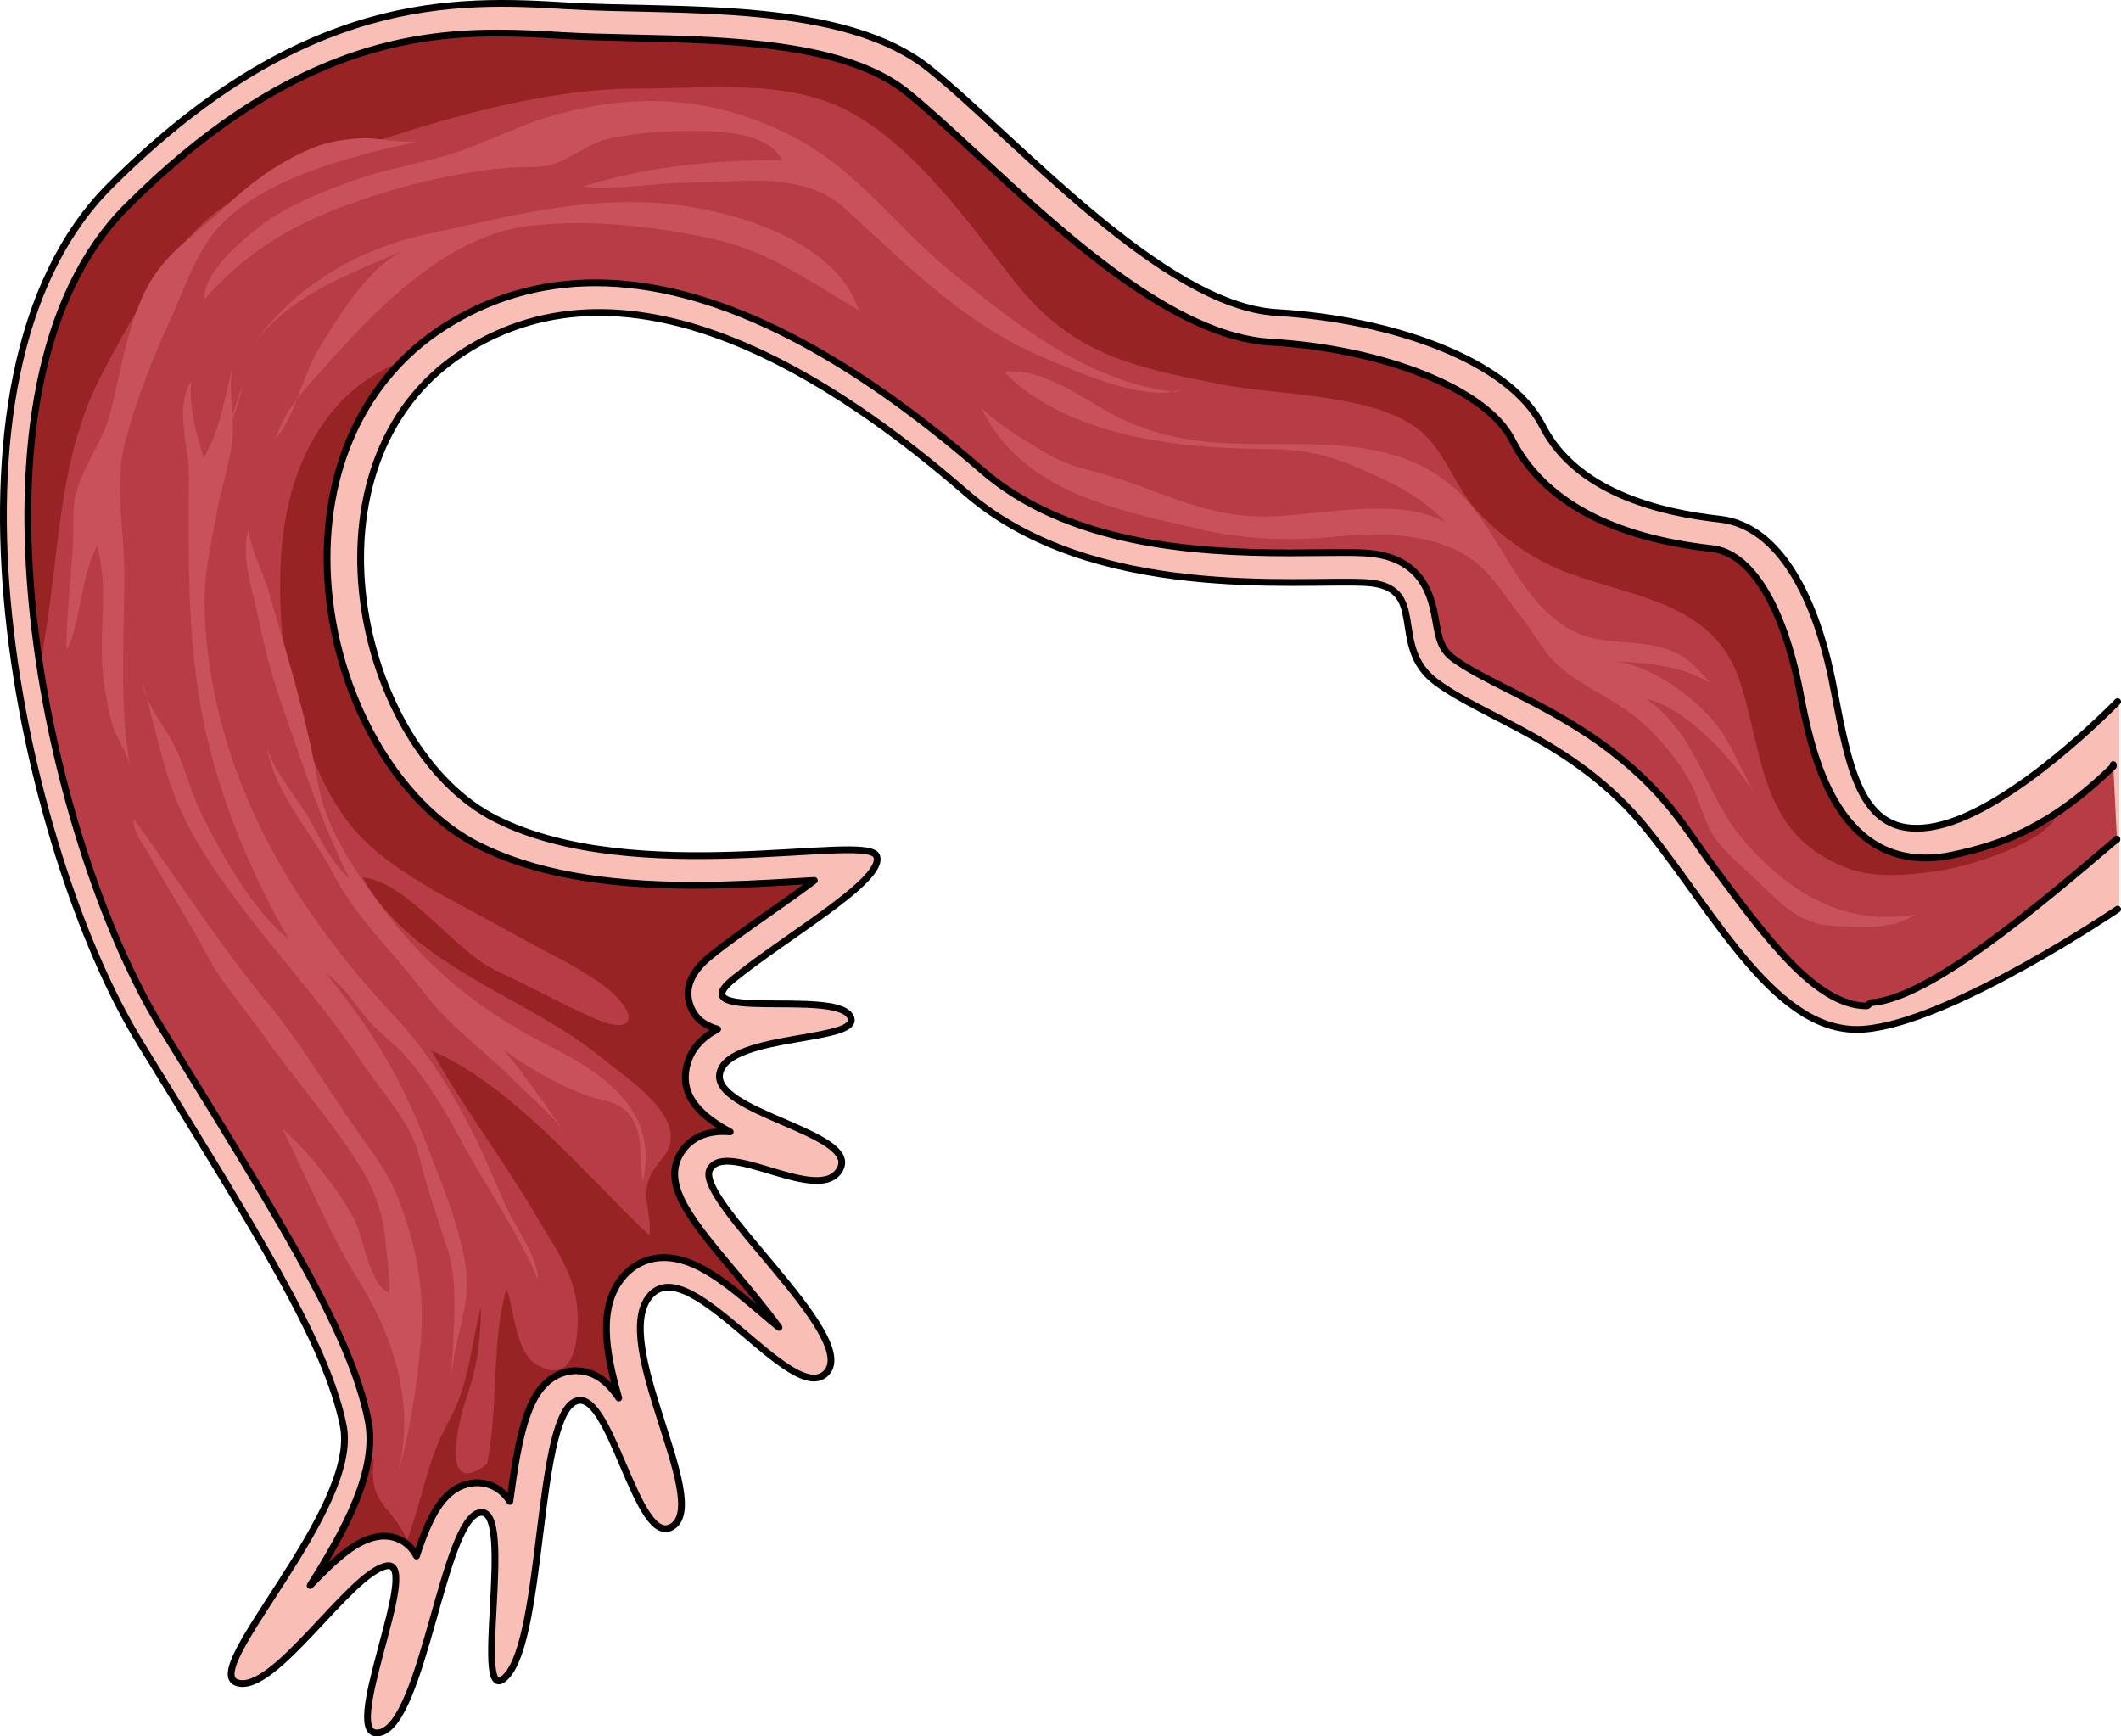 <?xml version="1.0" encoding="utf-8"?>
<!-- Generator: Adobe Illustrator 16.0.0, SVG Export Plug-In . SVG Version: 6.00 Build 0)  -->
<!DOCTYPE svg PUBLIC "-//W3C//DTD SVG 1.1//EN" "http://www.w3.org/Graphics/SVG/1.1/DTD/svg11.dtd">
<svg version="1.1" id="Layer_1" xmlns="http://www.w3.org/2000/svg" xmlns:xlink="http://www.w3.org/1999/xlink" x="0px" y="0px"
	 width="312.307px" height="255.647px" viewBox="0 0 312.307 255.647" enable-background="new 0 0 312.307 255.647"
	 xml:space="preserve">
<g>
	<path fill="#F9BEB6" d="M312.066,133.862c0,0-24.729,16.688-37.488,17.669c-12.76,0.982-21.71-16.686-32.017-29.447
		c-10.309-12.761-23.617-16.196-30.979-21.595s-0.766-14.232-10.581-14.724c-9.814-0.492-40.138,2.944-58.788-13.252
		C123.564,56.318,93.19,35.705,68.16,51.901s-15.679,58.404,4.935,68.71c20.613,10.307,54.494,1.964,55.964,5.399
		c1.471,3.436-13.247,11.778-21.099,18.159c-7.852,6.381,14.732,1.473,17.183,5.398c2.456,3.926-17.668,2.454-19.14,8.344
		c-1.471,5.889,20.613,8.836,17.669,14.233c-2.944,5.397-16.686-4.416-19.14,0c-2.454,4.416,22.084,24.539,17.176,29.938
		c-4.908,5.398-20.121-18.16-26.011-11.289c-5.89,6.871,8.833,29.939,3.435,33.865s-9.325-21.595-14.723-18.159
		s-4.415,34.355-9.815,40.244c-5.4,5.89,1.471-25.03-3.927-24.049c-5.398,0.982-8.346,30.921-14.725,32.394
		c-6.379,1.472,6.383-25.522,0.982-24.54c-5.4,0.981-16.688,19.141-22.086,17.178c-5.398-1.964,18.159-25.521,15.706-37.791
		c-2.454-12.271-12.759-28.467-29.938-56.442C3.428,125.52-12.275,55.827,16.189,27.361S67.233-0.123,83.429,0.858
		c16.196,0.982,40.734-0.981,53.495,9.325c12.762,10.307,34.354,34.847,51.041,35.829c16.689,0.982,34.127,6.87,39.15,16.686
		c5.022,9.816,17.291,12.761,26.126,13.742c8.835,0.982,14.235,11.78,16.688,24.54c2.454,12.761,4.292,23.039,15.444,20.613
		c11.287-2.454,26.691-18.293,26.691-18.293V133.862z"/>
	<path fill="#F9BEB6" stroke="#000000" stroke-linecap="round" stroke-linejoin="round" stroke-miterlimit="10" d="M311.807,133.862
		c0,0-24.6,16.688-37.359,17.669c-12.76,0.982-21.645-16.686-31.951-29.447c-10.309-12.761-23.585-16.196-30.946-21.595
		s-0.75-14.232-10.565-14.724c-9.814-0.492-40.129,2.944-58.779-13.252c-18.649-16.196-49.02-36.809-74.05-20.613
		s-15.677,58.404,4.937,68.71c20.613,10.307,54.495,1.964,55.965,5.399c1.471,3.436-13.246,11.778-21.098,18.159
		c-7.852,6.381,14.732,1.473,17.184,5.398c2.456,3.926-17.669,2.454-19.14,8.344c-1.471,5.889,20.613,8.836,17.669,14.233
		c-2.944,5.397-16.686-4.416-19.14,0c-2.454,4.416,22.084,24.539,17.176,29.938c-4.908,5.398-20.121-18.16-26.011-11.289
		c-5.89,6.871,8.833,29.939,3.435,33.865s-9.325-21.595-14.723-18.159s-4.415,34.355-9.815,40.244
		c-5.4,5.89,1.471-25.03-3.927-24.049c-5.398,0.982-8.346,30.921-14.725,32.394c-6.379,1.472,6.383-25.522,0.982-24.54
		c-5.4,0.981-16.688,19.141-22.086,17.178c-5.398-1.964,18.159-25.521,15.706-37.791c-2.454-12.271-12.759-28.467-29.938-56.442
		C3.428,125.52-12.275,55.827,16.189,27.361S67.233-0.123,83.429,0.858c16.196,0.982,40.734-0.981,53.495,9.325
		c12.762,10.307,34.354,34.847,51.041,35.829c16.689,0.982,34.127,6.87,39.15,16.686c5.022,9.816,17.291,12.761,26.126,13.742
		c8.835,0.982,14.235,11.78,16.688,24.54c2.454,12.761,4.162,23.039,15.315,20.613c11.286-2.454,26.562-18.293,26.562-18.293"/>
	<path fill="#B83C45" d="M311.163,112.578l0.014,0.238c-9.487,9.22-16.58,11.527-23.558,13.045
		c-1.395,0.303-2.755,0.456-4.042,0.456c-13.847-0.002-17.031-16.556-18.561-24.511c-2.411-12.538-7.227-20.397-12.883-21.026
		c-14.982-1.665-24.92-7.079-29.531-16.092c-3.736-7.305-18.675-13.327-35.52-14.317c-14.204-0.835-30.236-15.633-43.114-27.522
		c-3.825-3.529-7.436-6.862-10.415-9.267c-9.052-7.313-26.377-7.693-40.299-8c-3.803-0.084-7.396-0.163-10.717-0.365
		c-3.047-0.184-6.046-0.35-9.242-0.35c-13.533,0-31.972,2.908-54.647,25.582C-7.909,57.009,6.826,123.73,23.7,151.211l3.191,5.19
		c15.501,25.208,24.857,40.423,27.307,52.679c1.462,7.313-3.334,16.116-8.532,24.354c3.917-4.094,6.765-6.618,9.852-7.18
		c0.373-0.068,0.723-0.097,1.053-0.097c1.665,0,3.193,0.749,4.195,2.055c0.215,0.28,0.403,0.572,0.561,0.877
		c1.991-6.11,4.068-9.985,7.933-10.688c0.354-0.064,0.695-0.094,1.026-0.094c1.52,0,2.946,0.619,4.012,1.743
		c0.288,0.305,0.545,0.639,0.771,1.001c1.326-9.953,2.635-15.857,6.368-18.234c1.029-0.655,2.189-1.001,3.354-1.001
		c2.722,0,4.675,1.569,6.321,4.012c-2.004-6.926-3.074-13.536,0.644-17.875c1.567-1.825,3.647-2.791,6.022-2.791
		c4.773,0,9.412,3.936,14.324,8.102c0.746,0.634,1.663,1.41,2.599,2.172c-1.949-2.696-4.547-5.789-6.293-7.867
		c-6.549-7.793-10.875-12.942-8.318-17.543c0.709-1.279,2.481-3.425,6.361-3.425c0.352,0,0.706,0.019,1.066,0.049
		c-4.172-2.249-7.523-5.204-6.376-9.796c0.621-2.483,2.3-4.148,4.528-5.33c-1.951-0.55-3.375-1.578-4.057-3.516
		c-0.874-2.48,0.126-4.911,2.974-7.227c2.533-2.057,5.698-4.275,8.758-6.422c1.978-1.387,4.453-3.121,6.568-4.726
		c-0.953,0.05-1.974,0.11-3.047,0.172c-4.144,0.242-9.301,0.543-14.712,0.543c-13.42,0-23.76-1.908-31.607-5.833
		c-12.186-6.092-21.359-22.298-22.308-39.41c-0.878-15.879,5.311-29.317,16.983-36.871c6.762-4.375,14.315-6.594,22.449-6.594
		c16.686,0,35.831,9.278,56.902,27.576C157.004,80.015,175.326,81.4,189.899,81.4c1.612,0,3.126-0.016,4.516-0.031
		c1.207-0.012,2.322-0.023,3.332-0.023c1.171,0,2.207,0.016,3.088,0.06c8.898,0.445,9.994,6.702,10.584,10.063
		c0.461,2.632,0.811,4.184,2.605,5.501c2.068,1.516,4.867,2.935,8.111,4.576c7.383,3.738,16.569,8.391,24.165,17.797
		c2.062,2.55,4.116,5.498,6.106,8.164c7.295,9.779,14.84,20.084,22.465,20.084c0.002,0,0.002,0,0.002,0
		c0.227,0,0.455-0.201,0.686-0.219c8.58-0.661,24.169-13.76,36.142-23.953l0.008,0.123"/>
	<g>
		<g>
			<path fill="#982324" d="M73.441,4.866c3.196,0,6.195,0.166,9.242,0.35c3.322,0.202,6.914,0.28,10.717,0.365
				c13.921,0.307,31.247,0.688,40.299,8c2.979,2.405,6.59,5.738,10.414,9.267c12.879,11.89,28.911,26.687,43.115,27.522
				c16.845,0.99,31.782,7.012,35.52,14.317c4.611,9.014,14.548,14.427,29.53,16.092c5.656,0.629,10.473,8.488,12.883,21.026
				c1.529,7.955,4.715,24.509,18.561,24.511c1.288,0,2.648-0.153,4.042-0.456c4.424-0.963,9.354-2.16,14.809-5.246
				c-2.793,4.037-13.27,7.081-17.366,7.642c-4.409,0.603-9.374,1.133-13.632-0.597c-12.53-5.094-11.831-16.483-15.39-27.349
				c-3.795-11.585-15.414-12.266-25.383-15.987c-4.889-1.825-9.486-5.061-13.07-8.825c-3.276-3.439-4.743-8.536-8.167-11.69
				c-6.411-5.907-21.376-5.543-29.786-7.215c-12.74-2.533-21.842-4.291-30.35-15.107c-6.854-8.713-13.9-18.902-23.459-24.553
				c-9.389-5.549-21.63-3.864-32.213-3.892c-11.322-0.029-24.335,3.258-35.161,6.726c-9.297,2.979-21.62,6.446-28.785,13.179
				c-5.643,5.302-11.406,15.516-15.028,22.562C8.547,67.642,8.758,81.419,6.509,94.441c-0.168,0.972-0.294,2.374-0.429,3.97
				C2.032,72.442,4.017,45.228,18.794,30.448C41.469,7.774,59.908,4.866,73.441,4.866z"/>
			<path fill="#982324" d="M55.664,226.254c-3.087,0.562-5.936,3.086-9.852,7.18c3.603-5.709,7.007-11.688,8.274-17.255
				c0.416-0.389,0.776-0.848,0.993-1.492c-0.936,6.826,2.305,6.591,4.882,12.002c2.191-5.792,2.903-11.674,6.091-17.398
				c3.081-5.536,3.249-11.115,4.784-16.937c-0.092,5.497-0.573,8.956-2.332,13.995c-0.925,2.648-3.87,14.585,3.21,9.189
				c1.697-8.165,0.616-18.146,2.867-25.773c1.194,3.079,1.284,9.415,4.522,11.208c5.001,2.768,5.886-2.532,5.963-6.335
				c0.134-6.551-3.136-10.51-6.338-15.98C73.996,170.57,68,162.773,63.539,154.668c12.066,5.251,22.743,18.4,32.07,27.233
				c0.422-3.235-1.132-5.271-0.023-8.394c0.742-2.095,2.887-3.244,3.155-5.614c0.54-4.735-6.728-9.34-10.359-12.313
				c-10.804-8.848-27.74-13.203-34.984-26.391c6.62,0.586,13.412,10.841,19.854,13.819c4.743,2.194,9.387,4.792,14.058,6.845
				c7.026,3.091,6.553-1.188,1.196-5.011c-4.204-3.003-9.199-5.19-13.778-7.813c-7.564-4.333-18.226-8.958-23.538-16.084
				c-5.822-7.813-9.209-19.859-9.777-29.423c-0.588-9.952,0.184-20.163,5.846-28.692c3.096-4.667,7.135-7.771,12.13-9.749
				c-7.767,7.832-11.719,19.121-11.005,32.023c0.949,17.112,10.123,33.318,22.308,39.41c7.848,3.925,18.187,5.833,31.607,5.833
				c5.411,0,10.568-0.301,14.712-0.543c1.072-0.063,2.094-0.123,3.046-0.172c-2.115,1.605-4.59,3.339-6.568,4.726
				c-3.06,2.146-6.226,4.365-8.758,6.422c-2.849,2.315-3.848,4.746-2.974,7.227c0.682,1.938,2.106,2.966,4.057,3.516
				c-2.228,1.182-3.908,2.847-4.528,5.33c-1.147,4.592,2.204,7.547,6.376,9.796c-0.36-0.03-0.714-0.049-1.066-0.049
				c-3.88,0-5.652,2.146-6.361,3.425c-2.556,4.601,1.769,9.75,8.318,17.543c1.746,2.078,4.345,5.171,6.293,7.867
				c-0.936-0.762-1.853-1.538-2.599-2.172c-4.912-4.166-9.551-8.102-14.324-8.102c-2.375,0-4.456,0.966-6.023,2.791
				c-3.718,4.339-2.647,10.949-0.644,17.875c-1.646-2.442-3.599-4.012-6.321-4.012c-1.164,0-2.324,0.346-3.353,1.001
				c-3.733,2.377-5.042,8.281-6.368,18.234c-0.226-0.362-0.484-0.696-0.772-1.001c-1.066-1.124-2.492-1.743-4.012-1.743
				c-0.331,0-0.672,0.029-1.026,0.094c-3.865,0.702-5.941,4.577-7.933,10.688c-0.158-0.305-0.345-0.597-0.561-0.877
				c-1.002-1.306-2.531-2.055-4.196-2.055C56.386,226.157,56.037,226.186,55.664,226.254z"/>
		</g>
		<path fill="#C8515B" d="M104.878,35.157c8.385,1.795,14.288,6.292,21.56,10.521c-3.564-10.942-20.299-15.264-30.229-15.826
			c-11.739-0.664-21.875,2.19-33.118,4.57c-10.489,2.22-19.885,7.764-26.058,16.678c5.406-7.536,14.115-10.67,22.13-14.086
			c-5.131,2.618-9.394,9.696-12.278,14.446c-2.423,3.993-3.405,9.818-6.249,13.079c1.247-4.151,4.026-6.977,6.83-10.13
			c7.713-8.675,18.234-19.782,30.598-21.175C86.966,32.23,96.159,33.292,104.878,35.157z M130.114,35.95
			c7.236,6.655,14.372,12.856,23.778,16.799c4.604,1.93,13.222,5.835,18.686,4.927c-12.561-1.664-23.086-10-32.726-17.835
			c-8.129-6.605-13.324-14.63-23.095-19.71c-11.457-5.958-22.854-6.611-35.185-3.159c-5.025,1.406-9.468,3.799-14.339,5.444
			c-4.513,1.525-9.308,2.199-13.883,3.721c-4.775,1.589-11.028,4.033-15.025,7.144c-2.752,2.142-8.587,7.001-8.193,10.772
			c7.542-8.543,15.574-12.34,26.493-15.717c5.85-1.809,12.319-3.147,18.429-3.657c2.079-0.173,4.12,0.118,6.137-0.454
			c3.018-0.854,5.421-3.169,8.56-3.824c2.841-0.593,5.879-0.944,8.821-1.047c4.377-0.153,14.375-0.627,16.603,4.283
			c-9.635-0.228-20.418,0.974-29.353,3.835c4.72,0.619,10.766-0.583,15.691-0.583c4.709,0,9.403-0.672,14.031-0.009
			c3.712,0.532,6.31,1.495,9,3.941C126.432,32.54,128.276,34.259,130.114,35.95z M173.987,57.319
			c-0.438,0.166-0.914,0.274-1.409,0.356c0.179,0.023,0.354,0.06,0.535,0.081L173.987,57.319z M147.863,54.761
			c8.826,9.15,24.852,11.202,37.055,11.309c5.364,0.047,9.097,0.346,13.972,2.365c4.878,2.021,10.431,4.451,13.989,8.53
			c-6.309-3.87-18.32-1.2-25.534-0.932c-9.621,0.357-15.78-3.583-24.639-6.159c-3.033-0.882-5.677-1.375-8.445-3.015
			c-3.38-2.001-6.909-4.134-9.779-6.781c6.067,12.492,20.077,15.003,32.155,17.83c6.66,1.559,13.495,1.756,20.312,1.074
			c5.423-0.543,11.216-0.518,16.356,1.517c5.512,2.181,7.318,6.073,10.771,10.416c1.571,1.976,2.882,4.501,4.601,6.302
			c3.589,3.763,9.26,5.629,13.167,9.197c2.771,2.53,5.366,5.624,7.136,8.935c1.523,2.851,1.917,5.93,3.915,8.535
			c1.479,1.929,3.496,3.556,5.242,5.219c3.697,3.521,6.445,6.947,11.868,7.216c3.812,0.188,8.816,0.584,11.933-1.654
			c-10.21,1.655-17.967-2.875-24.793-10.45c-5.981-6.637-6.991-15.958-14.708-21.266c5.975,1.191,13.303,9.471,16.264,14.487
			c-1.738-2.945-3.015-6.14-4.789-9.068c-2.956-4.884-10.823-10.736-16.658-11.044c4.834,0.255,10.5,0.614,14.562,3.249
			c-2.728-3.145-4.106-4.665-8.405-5.521c-3.692-0.736-7.838-0.271-11.312-1.919c-8.354-3.962-10.808-14.207-16.996-20.372
			c-8.823-8.792-21.49-7.154-32.853-7.438c-5.806-0.145-11.295-1.005-16.616-3.409C160.251,59.481,154.133,54.002,147.863,54.761z
			 M77.576,160.9c2.131,2.003,4.418,4.04,5.964,6.41c-4.026-5.734-8.237-12.111-13.488-17.11c2.423,4.34,11.689,9.486,16.387,11.105
			c2.962,1.021,5.245,0.73,6.897,3.844c1.423,2.683,0.759,5.92,1.312,8.746c2.383-10.207-5.599-15.788-13.654-19.837
			c-10.172-5.113-18.017-11.394-24.949-20.733c-4.145-5.584-8.112-11.508-9.273-18.237c-1.636-9.479-4.42-18.335-7.085-27.588
			c-0.916-3.18-2.639-6.321-3.103-9.475c-1.231,3.796,0.698,9.096,1.474,13.006c0.908,4.575,2.039,8.747,3.595,13.178
			c3.01,8.57,5.657,16.934,9.779,25.113c-2.65-2.308-4.064-5.487-5.691-8.403c-1.879-3.368-5.538-7.335-6.468-11.041
			c1.204,7.113,6.642,12.674,9.873,18.896c3.373,6.495,8.728,11.297,13.099,17.141c3.831,5.121,9.107,8.754,13.648,13.355
			C76.43,159.814,76.998,160.356,77.576,160.9z M15.169,87.821c-0.004,3.481-0.353,6.977-0.093,10.472
			c0.194,2.621,0.72,5.487,1.374,8.043c0.555,2.168,2.331,4.485,2.69,6.543c-1.621-9.279-0.832-19.251-0.832-28.634
			c0-6.716-1.583-12.776,0.187-19.466c1.563-5.908,4.123-12.362,6.647-17.846c2.289-4.973,3.883-10.504,7.925-14.377
			c5.999-5.749,15.048-8.39,22.877-10.455c1.998-0.527,3.995-0.694,5.865-1.529c-1.771,0.791-6.295-0.339-8.353-0.228
			c-3.141,0.17-5.605,0.55-8.536,1.913c-4.567,2.123-8.275,4.874-11.846,8.272c-3.871,3.684-8.439,6.463-11.13,11.268
			c-3.207,5.726-4.088,12.796-5.724,19.07c-1.087,4.171-3.936,7.65-5.045,11.824c-0.597,2.247-0.282,4.524-0.401,6.875
			c-0.274,5.414-0.988,10.689-0.982,16.173c2.12-3.939,2.06-10.922,4.512-15.347C14.999,82.855,15.171,85.334,15.169,87.821z
			 M25.57,132.064c-1.24-2.08-2.477-4.162-3.641-6.277c-0.849-1.542-2.423-3.388-2.24-5.191c6.475,8.78,12.519,18.418,19.605,26.934
			c4.522,5.434,8.336,11.762,12.352,17.628c2.176,3.18,5.146,6.794,6.602,10.364c3.167,7.765,4.414,14.621,3.63,23.027
			c-0.62,6.654-1.762,13.289-3.592,19.72c3.01-10.579,0.24-20.462-5.496-29.751c-4.317-6.991-7.522-14.915-11.202-22.304
			c3.527,2.942,8.342,9.107,10.467,13.097c1.543,2.897,2.22,9.702,5.186,11.022c0.444,0.197-0.653-9.612-0.848-10.417
			c-0.755-3.125-1.672-5.464-3.438-8.289c-4.173-6.677-9.467-12.558-13.989-18.987c-2.903-4.128-6.237-7.719-8.562-12.142
			C28.899,137.637,27.232,134.852,25.57,132.064z M61.222,164.561c-3.456-7.963-7.636-14.53-13.321-21.32
			c2.75,1.798,4.355,4.77,6.52,7.181c1.641,1.827,3.834,3.376,5.424,5.209c3.142,3.624,5.65,7.829,7.928,12.06
			c3.69,6.855,8.787,14.234,11.473,20.769c-0.132-3.635-3.438-7.814-4.911-11.187c-1.43-3.274-2.751-6.568-4.342-9.747
			c-3.507-7.012-6.968-12.68-12.334-18.368c-6.118-6.484-11.943-14.123-16.4-21.843c-6.53-11.31-10.589-23.955-11.113-37.043
			c-0.228-5.677,0.937-10.222,1.943-15.637c0.603-3.243,1.691-6.325,2.1-9.556c0.458-3.619-0.767-8.069,0.192-11.535
			c-1.289,4.656-1.785,9.315-4.365,13.873c-1.09-3.336-2.255-7.65-1.86-11.252c-2.487,3.825-0.333,9.505-0.345,13.734
			c-0.032,11.812-0.282,23.292,1.893,34.967c2.114,11.348,6.916,23.192,12.801,33.368c-5.09-3.9-9.761-12.272-12.646-17.986
			c-1.785-3.535-2.577-7.353-4.342-10.795c-1.412-2.752-4.378-6.15-4.583-9.223c1.995,6.804,3.21,14.935,7.116,22
			c6.805,12.31,17.295,22.263,25.085,33.967c3.04,4.567,7.375,8.95,8.657,14.262c1.089,4.514,2.596,8.853,4.057,13.251
			c1.972,5.936,0.617,13.851,0.625,20.008c-0.007-6.296,3.157-11.172,2.031-17.734c-1.019-5.938-3.418-11.55-5.546-17.149
			C62.397,167.361,61.82,165.94,61.222,164.561z M35.822,56.452c-0.891,2.449-1.663,4.9-2.355,7.351
			C34.398,61.444,35.223,59.017,35.822,56.452z"/>
	</g>
	<path fill="none" stroke="#000000" stroke-linecap="round" stroke-linejoin="round" stroke-miterlimit="10" d="M311.163,112.578
		l0.014,0.238c-9.487,9.22-16.58,11.527-23.558,13.045c-1.395,0.303-2.755,0.456-4.042,0.456
		c-13.847-0.002-17.031-16.556-18.561-24.511c-2.411-12.538-7.227-20.397-12.883-21.026c-14.982-1.665-24.92-7.079-29.531-16.092
		c-3.736-7.305-18.675-13.327-35.52-14.317c-14.204-0.835-30.236-15.633-43.114-27.522c-3.825-3.529-7.436-6.862-10.415-9.267
		c-9.052-7.313-26.377-7.693-40.299-8c-3.803-0.084-7.396-0.163-10.717-0.365c-3.047-0.184-6.046-0.35-9.242-0.35
		c-13.533,0-31.972,2.908-54.647,25.582C-7.909,57.009,6.826,123.73,23.7,151.211l3.191,5.19
		c15.501,25.208,24.857,40.423,27.307,52.679c1.462,7.313-3.334,16.116-8.532,24.354c3.917-4.094,6.765-6.618,9.852-7.18
		c0.373-0.068,0.723-0.097,1.053-0.097c1.665,0,3.193,0.749,4.195,2.055c0.215,0.28,0.403,0.572,0.561,0.877
		c1.991-6.11,4.068-9.985,7.933-10.688c0.354-0.064,0.695-0.094,1.026-0.094c1.52,0,2.946,0.619,4.012,1.743
		c0.288,0.305,0.545,0.639,0.771,1.001c1.326-9.953,2.635-15.857,6.368-18.234c1.029-0.655,2.189-1.001,3.354-1.001
		c2.722,0,4.675,1.569,6.321,4.012c-2.004-6.926-3.074-13.536,0.644-17.875c1.567-1.825,3.647-2.791,6.022-2.791
		c4.773,0,9.412,3.936,14.324,8.102c0.746,0.634,1.663,1.41,2.599,2.172c-1.949-2.696-4.547-5.789-6.293-7.867
		c-6.549-7.793-10.875-12.942-8.318-17.543c0.709-1.279,2.481-3.425,6.361-3.425c0.352,0,0.706,0.019,1.066,0.049
		c-4.172-2.249-7.523-5.204-6.376-9.796c0.621-2.483,2.3-4.148,4.528-5.33c-1.951-0.55-3.375-1.578-4.057-3.516
		c-0.874-2.48,0.126-4.911,2.974-7.227c2.533-2.057,5.698-4.275,8.758-6.422c1.978-1.387,4.453-3.121,6.568-4.726
		c-0.953,0.05-1.974,0.11-3.047,0.172c-4.144,0.242-9.301,0.543-14.712,0.543c-13.42,0-23.76-1.908-31.607-5.833
		c-12.186-6.092-21.359-22.298-22.308-39.41c-0.878-15.879,5.311-29.317,16.983-36.871c6.762-4.375,14.315-6.594,22.449-6.594
		c16.686,0,35.831,9.278,56.902,27.576C157.004,80.015,175.326,81.4,189.899,81.4c1.612,0,3.126-0.016,4.516-0.031
		c1.207-0.012,2.322-0.023,3.332-0.023c1.171,0,2.207,0.016,3.088,0.06c8.898,0.445,9.994,6.702,10.584,10.063
		c0.461,2.632,0.811,4.184,2.605,5.501c2.068,1.516,4.867,2.935,8.111,4.576c7.383,3.738,16.569,8.391,24.165,17.797
		c2.062,2.55,4.116,5.748,6.106,8.414c7.295,9.779,14.84,20.334,22.465,20.334c0.002,0,0.002,0,0.002,0
		c0.227,0,0.455-0.451,0.686-0.469c8.58-0.661,24.169-13.885,36.142-24.078l0.008,0.06"/>
</g>
</svg>
